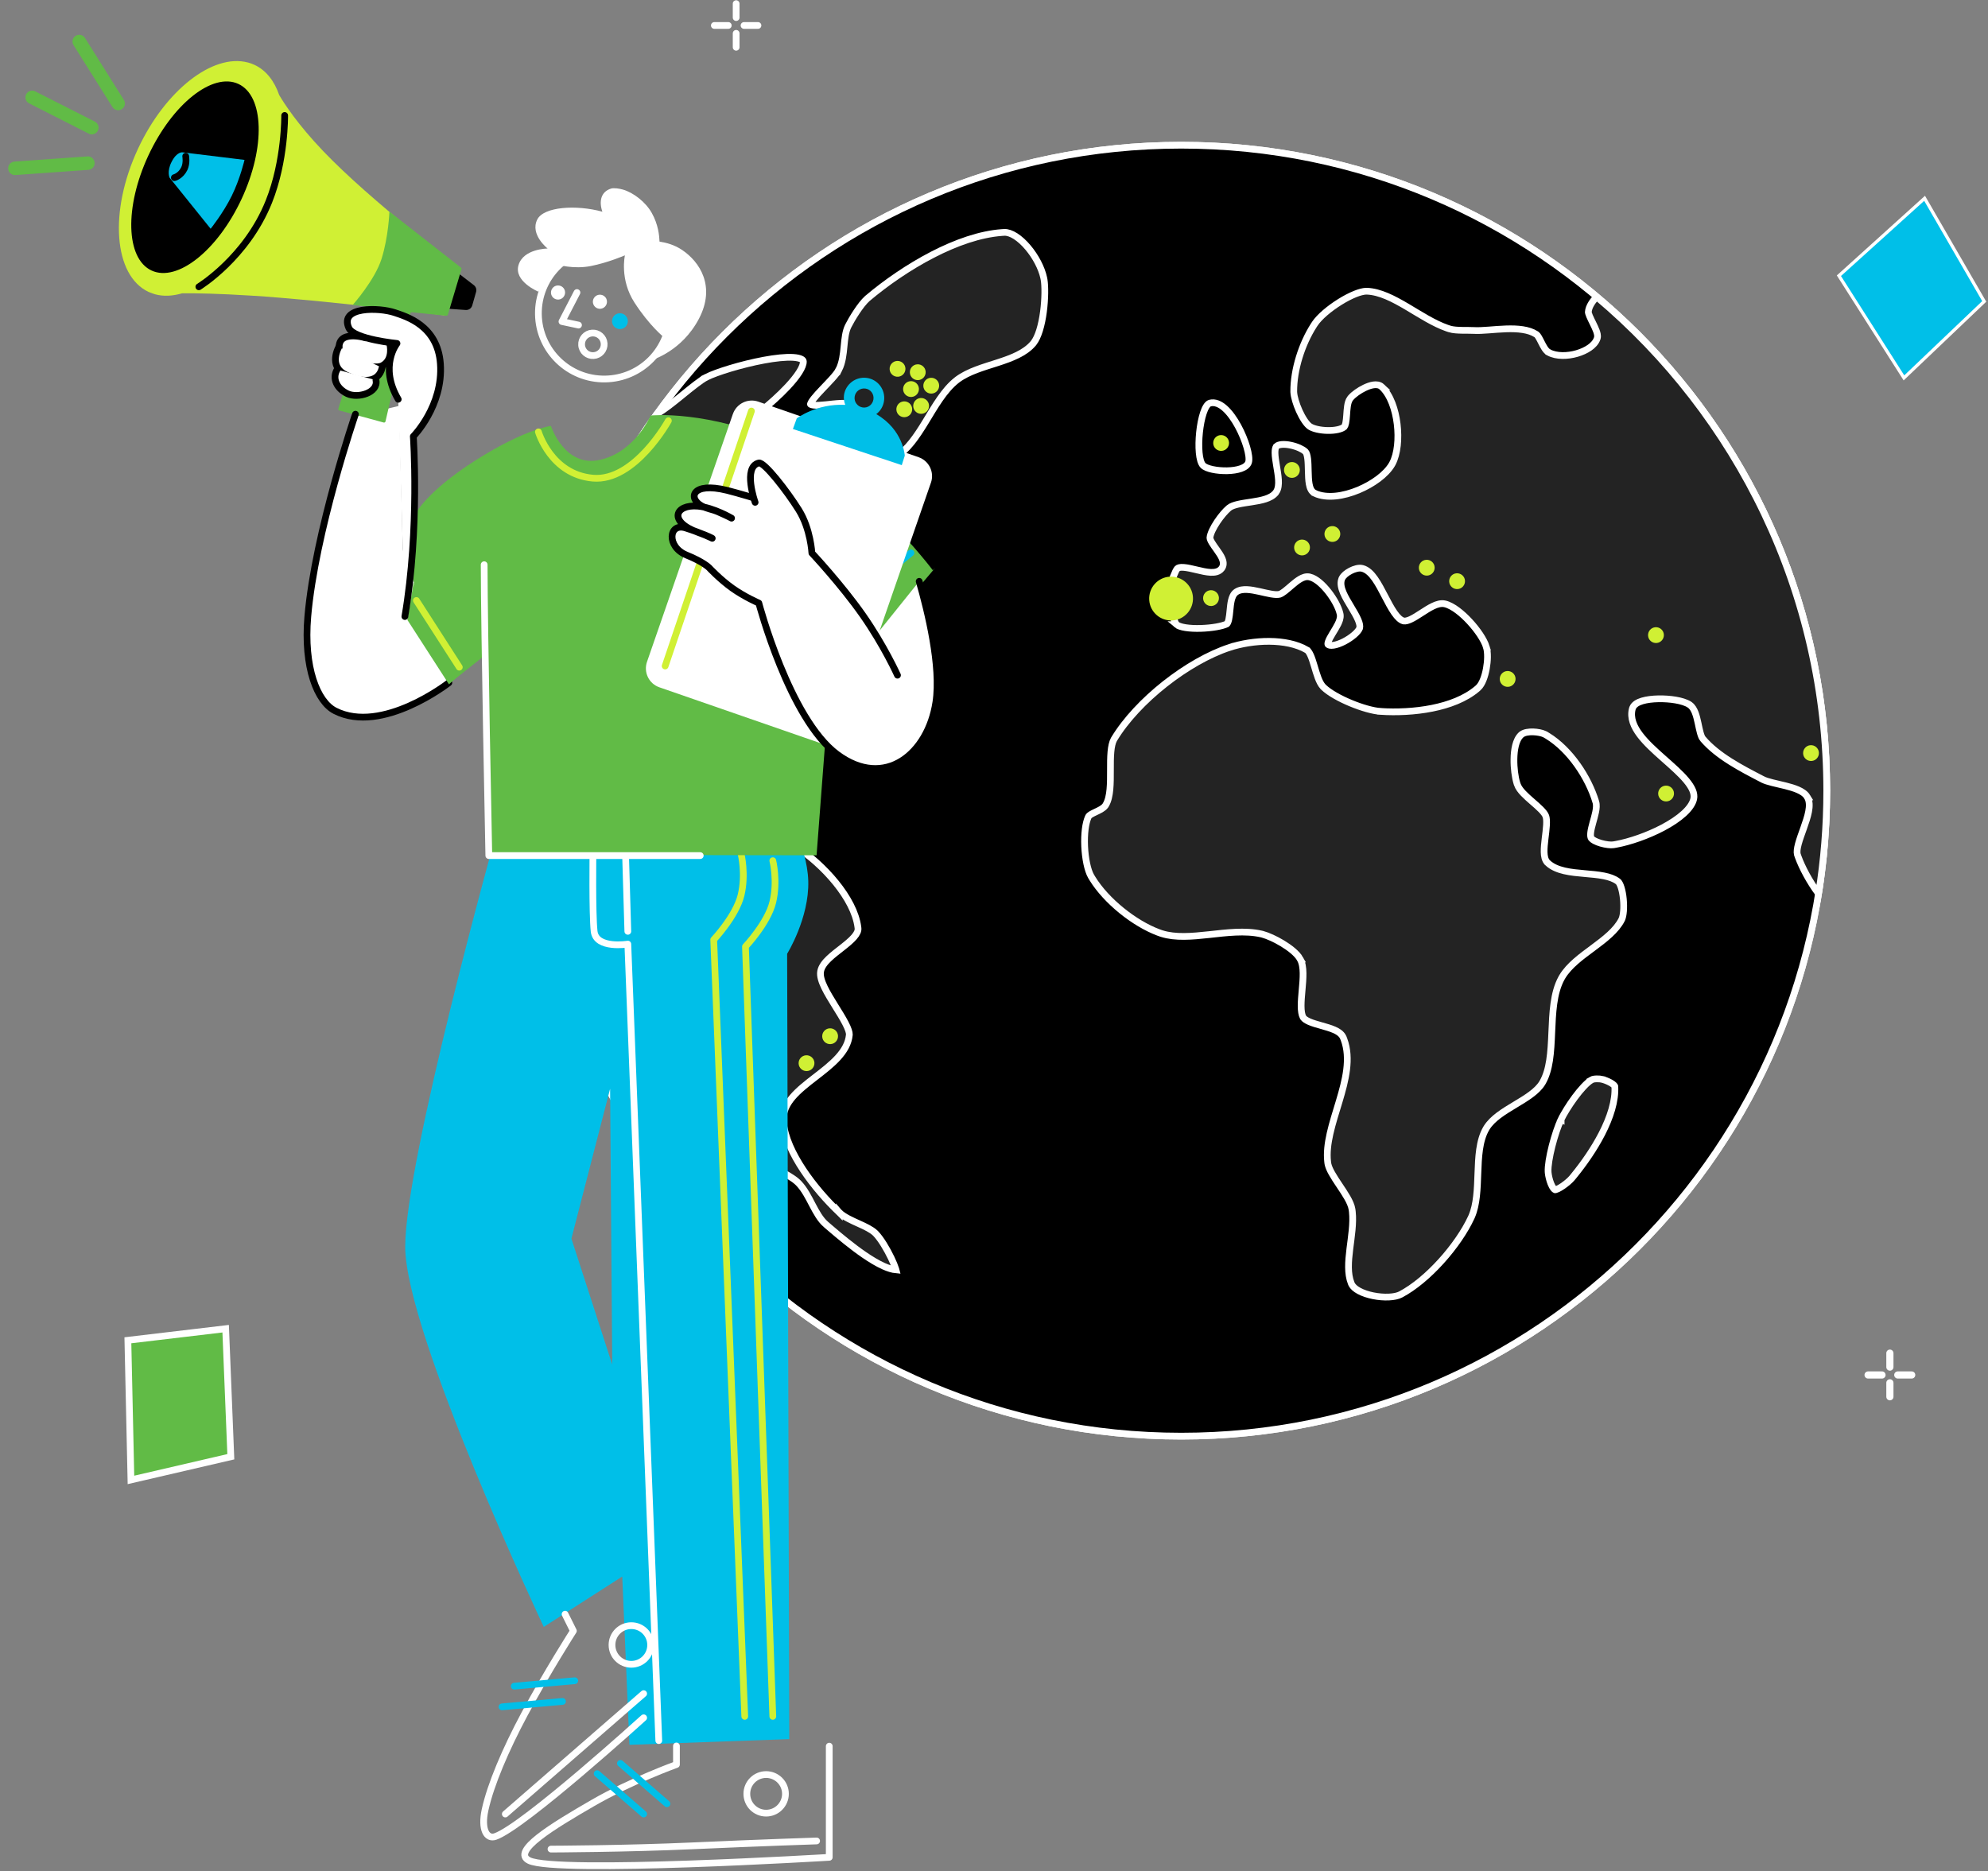 <svg width="546" height="514" viewBox="0 0 546 514" fill="none" xmlns="http://www.w3.org/2000/svg">
<rect x="0" y="0" width="546" height="514" fill="#808080" stroke="none"/>
<path d="M324.412 39.883C422.325 39.883 501.699 119.258 501.699 217.171C501.699 315.084 422.325 394.458 324.412 394.458C226.499 394.458 147.124 315.084 147.124 217.171C147.124 119.258 226.499 39.883 324.412 39.883Z" fill="black" stroke="white" stroke-width="1.852"/>
<mask id="mask0_57995_2040" style="mask-type:luminance" maskUnits="userSpaceOnUse" x="146" y="38" width="357" height="358">
<path d="M324.412 395.384C422.837 395.384 502.626 315.595 502.626 217.171C502.626 118.746 422.837 38.957 324.412 38.957C225.988 38.957 146.199 118.746 146.199 217.171C146.199 315.595 225.988 395.384 324.412 395.384Z" fill="white"/>
</mask>
<g mask="url(#mask0_57995_2040)">
<path d="M275.819 63.828C276.699 63.783 277.758 64.129 278.921 64.875C280.073 65.614 281.253 66.698 282.346 68C284.406 70.453 286.06 73.556 286.654 76.294L286.759 76.836V76.838C287.046 78.53 287.056 82.041 286.584 85.627C286.349 87.409 285.999 89.176 285.52 90.717C285.066 92.175 284.514 93.368 283.881 94.182L283.753 94.339C281.525 96.971 277.907 98.352 273.904 99.647C270.141 100.863 265.998 102.007 263.022 104.217L262.738 104.434H262.737C259.285 107.15 256.743 111.686 254.222 115.814C251.715 119.919 249.219 123.649 245.854 125.601L245.525 125.783C245.219 125.948 244.776 126.022 244.188 125.965C243.605 125.909 242.948 125.731 242.278 125.472C241.098 125.015 239.99 124.353 239.334 123.857L239.082 123.656H239.081C238.648 123.289 238.243 122.57 237.865 121.491C237.496 120.438 237.202 119.191 236.898 117.896C236.601 116.625 236.293 115.3 235.904 114.181C235.529 113.099 235.013 112.006 234.181 111.38H234.18C233.734 111.044 233.167 110.899 232.643 110.829C232.099 110.757 231.484 110.751 230.853 110.777C229.601 110.83 228.118 111.02 226.791 111.156C225.414 111.297 224.217 111.379 223.377 111.272C222.954 111.219 222.732 111.129 222.636 111.062C222.615 111.048 222.605 111.042 222.601 111.033L222.596 110.985V110.981L222.621 110.874C222.647 110.793 222.694 110.684 222.767 110.548C222.914 110.273 223.142 109.937 223.446 109.545C224.056 108.761 224.897 107.85 225.807 106.893C226.703 105.95 227.67 104.958 228.479 104.062C229.272 103.185 230 102.304 230.372 101.573L230.373 101.574C231.386 99.586 231.615 97.242 231.817 95.143C232.028 92.956 232.212 91.043 232.969 89.534C233.418 88.642 234.271 87.133 235.269 85.633C236.215 84.209 237.243 82.866 238.146 82.049L238.324 81.893C243.295 77.704 249.565 73.332 256.16 69.934C262.56 66.635 269.206 64.286 275.236 63.863L275.818 63.828H275.819Z" fill="#232323" stroke="white" stroke-width="1.852"/>
<path d="M438.521 296.322C439.128 296.308 439.706 296.374 440.014 296.445V296.448C440.581 296.587 441.532 296.931 442.334 297.381C442.735 297.606 443.058 297.834 443.273 298.047C443.468 298.239 443.503 298.347 443.509 298.366C443.747 302.347 442.257 306.934 439.933 311.438C437.763 315.643 434.915 319.687 432.245 322.956L431.714 323.599C431.231 324.176 430.245 325.038 429.217 325.741C428.708 326.089 428.219 326.377 427.807 326.566C427.6 326.661 427.429 326.723 427.297 326.757C427.226 326.775 427.179 326.782 427.15 326.785L427.12 326.788L427.116 326.787L427.064 326.771C426.99 326.74 426.849 326.651 426.654 326.404C426.407 326.092 426.162 325.634 425.94 325.078C425.552 324.104 425.295 322.976 425.209 322.147L425.183 321.812C425.108 320.273 425.556 317.591 426.272 314.771C426.984 311.971 427.922 309.179 428.756 307.453L427.923 307.051L428.757 307.453V307.451C429.487 305.931 430.913 303.586 432.522 301.409C434.158 299.198 435.871 297.315 437.157 296.57L437.156 296.569C437.383 296.439 437.872 296.337 438.521 296.322Z" fill="#232323" stroke="white" stroke-width="1.852"/>
<path d="M375.417 79.982H375.418C378.976 80.123 382.655 82.023 386.523 84.311C390.067 86.407 393.778 88.839 397.439 90.119L398.171 90.359L398.172 90.36C399.077 90.638 400.397 90.703 401.577 90.725C402.84 90.748 403.965 90.722 404.74 90.769V90.769C405.925 90.843 407.366 90.754 408.875 90.641C410.407 90.526 412.031 90.383 413.662 90.331C416.868 90.228 419.831 90.489 421.85 91.781L422.042 91.909L422.046 91.912C422.143 91.978 422.325 92.183 422.584 92.614C422.828 93.02 423.072 93.509 423.342 94.04C423.602 94.553 423.887 95.108 424.186 95.575C424.464 96.01 424.848 96.523 425.36 96.796V96.797C427.518 97.947 430.571 97.827 433.103 97.094C434.391 96.721 435.614 96.171 436.595 95.481C437.5 94.843 438.278 94.028 438.629 93.048L438.693 92.851L438.694 92.846C438.799 92.483 438.766 92.11 438.71 91.811C438.651 91.498 438.548 91.166 438.427 90.843C438.185 90.197 437.833 89.468 437.495 88.779C437.148 88.071 436.814 87.402 436.568 86.816C436.446 86.526 436.355 86.276 436.297 86.071C436.266 85.963 436.249 85.881 436.24 85.822L436.231 85.712V85.705C436.269 84.957 436.583 84.124 437.118 83.279C437.507 82.665 437.996 82.073 438.528 81.538C477.162 114.062 501.714 162.77 501.714 217.223C501.714 226.837 500.944 236.285 499.464 245.49C496.937 242.076 494.929 238.238 493.889 235.401L493.664 234.76L493.663 234.758L493.63 234.643C493.478 234.047 493.569 233.117 493.909 231.834C494.262 230.507 494.817 229.016 495.373 227.455C495.918 225.925 496.463 224.329 496.733 222.892C496.997 221.493 497.049 220.013 496.348 218.868H496.349C495.806 217.978 494.828 217.375 493.816 216.932C492.78 216.477 491.553 216.125 490.338 215.82C489.727 215.667 489.106 215.523 488.507 215.384C487.904 215.244 487.323 215.109 486.774 214.971C485.658 214.689 484.761 214.414 484.165 214.107H484.164C478.178 211.01 471.759 207.7 467.688 202.925H467.687C467.44 202.634 467.205 202.089 466.976 201.263C466.751 200.455 466.572 199.535 466.359 198.554C466.153 197.601 465.915 196.598 465.578 195.735C465.27 194.945 464.829 194.14 464.13 193.625L463.986 193.525H463.985C463.06 192.928 461.679 192.526 460.217 192.275C458.727 192.02 457.045 191.903 455.442 191.937C453.847 191.97 452.281 192.153 451.04 192.524C450.421 192.71 449.839 192.954 449.369 193.281C448.959 193.567 448.583 193.953 448.387 194.462L448.313 194.688V194.688C447.657 197.221 448.746 199.647 450.405 201.838C452.073 204.039 454.471 206.206 456.805 208.274C459.174 210.375 461.476 212.373 463.101 214.313C464.751 216.284 465.486 217.944 465.185 219.395C464.919 220.667 463.989 222.037 462.469 223.427C460.963 224.804 458.965 226.123 456.729 227.308C452.53 229.531 447.616 231.215 443.838 231.911L443.098 232.036C442.381 232.144 441.022 232.001 439.679 231.611C439.021 231.421 438.411 231.184 437.926 230.92C437.484 230.68 437.213 230.455 437.074 230.279L437.023 230.207C436.868 229.96 436.784 229.483 436.881 228.661C436.974 227.872 437.21 226.951 437.484 225.956C437.751 224.99 438.058 223.945 438.246 223.006C438.429 222.096 438.544 221.1 438.293 220.275H438.292C436.235 213.453 431.174 205.866 424.998 202.098L424.397 201.745L424.396 201.743L424.245 201.665C423.465 201.284 422.238 201.063 421.134 201.022C420.524 201 419.893 201.03 419.325 201.141C418.85 201.233 418.325 201.4 417.907 201.719L417.738 201.861C416.971 202.579 416.512 203.654 416.232 204.772C415.948 205.913 415.822 207.217 415.804 208.516C415.769 210.935 416.107 213.481 416.61 215.123L416.714 215.439V215.441C417.021 216.323 417.675 217.157 418.391 217.909C419.118 218.674 419.996 219.443 420.839 220.176C421.697 220.922 422.519 221.631 423.196 222.318C423.883 223.015 424.338 223.607 424.538 224.099V224.1C424.744 224.615 424.806 225.469 424.742 226.634C424.68 227.769 424.511 229.04 424.355 230.34C424.204 231.611 424.064 232.918 424.09 234.026C424.103 234.583 424.159 235.129 424.292 235.618C424.424 236.104 424.651 236.596 425.051 236.973V236.974C426.292 238.143 427.937 238.792 429.671 239.195C431.407 239.599 433.332 239.777 435.19 239.939C437.076 240.104 438.892 240.252 440.518 240.578C442.044 240.884 443.308 241.331 444.243 242.023L444.426 242.165L444.427 242.166C444.656 242.353 444.973 242.871 445.262 243.801C445.535 244.683 445.738 245.783 445.849 246.935C445.959 248.084 445.976 249.257 445.891 250.281C445.814 251.198 445.662 251.926 445.466 252.406L445.379 252.598C443.877 255.558 440.8 257.916 437.461 260.395C434.324 262.723 430.931 265.172 429.073 268.279L428.898 268.582C427.735 270.666 427.123 273.108 426.767 275.657C426.411 278.206 426.304 280.931 426.19 283.586C426.076 286.262 425.955 288.87 425.583 291.269C425.234 293.517 424.673 295.522 423.732 297.18L423.539 297.507C422.851 298.624 421.789 299.636 420.475 300.615C419.161 301.594 417.653 302.499 416.1 303.433C414.564 304.356 412.982 305.308 411.603 306.352C410.31 307.329 409.14 308.425 408.327 309.715L408.169 309.976C407.186 311.667 406.665 313.651 406.364 315.729C406.064 317.808 405.976 320.046 405.898 322.256C405.745 326.612 405.62 330.813 404.196 334.108L404.054 334.424V334.425C402.297 338.206 399.332 342.508 395.843 346.37C392.351 350.234 388.387 353.599 384.66 355.556C383.931 355.937 382.813 356.183 381.451 356.246C380.107 356.308 378.603 356.188 377.152 355.897C375.699 355.607 374.335 355.153 373.259 354.57C372.233 354.015 371.56 353.394 371.243 352.771L371.185 352.646L371.083 352.401C370.077 349.846 370.293 346.601 370.733 343.021C371.146 339.664 371.762 336.006 371.415 332.81L371.332 332.177C371.175 331.147 370.655 330.032 370.037 328.947C369.411 327.847 368.624 326.68 367.865 325.546C367.096 324.397 366.353 323.278 365.769 322.227C365.251 321.295 364.895 320.482 364.743 319.801L364.69 319.518L364.63 319.042C364.366 316.652 364.679 314.082 365.287 311.376C365.937 308.483 366.901 305.523 367.808 302.503C369.531 296.759 371.079 290.744 369.124 285.486L368.924 284.98V284.979L368.834 284.788C368.355 283.857 367.384 283.272 366.442 282.858C365.402 282.401 364.136 282.046 362.944 281.711C361.719 281.366 360.563 281.038 359.617 280.63C358.766 280.262 358.237 279.891 357.967 279.519L357.867 279.359C357.518 278.7 357.36 277.675 357.354 276.315C357.348 274.978 357.486 273.462 357.627 271.887C357.766 270.335 357.907 268.724 357.885 267.282C357.863 265.865 357.683 264.46 357.072 263.39H357.073C356.625 262.596 355.887 261.824 355.052 261.118C354.206 260.403 353.208 259.714 352.185 259.097C350.284 257.951 348.199 256.999 346.715 256.604L346.426 256.533C341.958 255.517 336.854 256.183 332.05 256.706C327.3 257.224 322.837 257.604 319.09 256.432L318.729 256.313L318.086 256.081C314.846 254.86 311.291 252.734 308.051 250.106C304.81 247.479 301.933 244.391 300.017 241.279L299.646 240.657C298.703 239.008 298.048 235.808 297.898 232.45C297.825 230.795 297.877 229.147 298.063 227.694C298.229 226.41 298.493 225.327 298.839 224.533L298.992 224.21L298.993 224.208C299.035 224.127 299.183 223.961 299.563 223.724C299.924 223.499 300.374 223.282 300.885 223.04C301.373 222.809 301.923 222.553 302.394 222.273C302.789 222.039 303.232 221.731 303.543 221.32L303.668 221.139C304.377 219.982 304.687 218.427 304.837 216.814C304.988 215.181 304.985 213.349 304.981 211.573C304.978 209.776 304.975 208.036 305.113 206.506C305.245 205.052 305.497 203.907 305.917 203.128L306.003 202.977L306.004 202.976C309.177 197.723 314.232 192.374 319.951 187.858C325.67 183.343 331.995 179.706 337.672 177.834V177.835C340.851 176.789 344.762 176.128 348.598 176.153C352.443 176.178 356.127 176.891 358.915 178.509V178.51C359.219 178.687 359.575 179.142 359.955 179.991C360.32 180.808 360.637 181.821 360.964 182.916C361.283 183.986 361.614 185.138 361.993 186.14C362.341 187.059 362.775 187.978 363.377 188.624L363.499 188.749L363.501 188.751C365.105 190.303 368.018 191.894 370.955 193.116C373.899 194.341 377.054 195.271 379.211 195.404V195.405C383.497 195.677 388.557 195.487 393.344 194.528C397.966 193.602 402.42 191.942 405.652 189.21L405.961 188.942L405.963 188.941C406.572 188.397 407.036 187.555 407.388 186.67C407.748 185.762 408.03 184.707 408.225 183.639C408.605 181.547 408.685 179.205 408.221 177.713H408.222C407.598 175.681 405.731 172.974 403.629 170.704C402.564 169.555 401.407 168.483 400.267 167.636C399.141 166.799 397.967 166.133 396.874 165.871H396.875C395.777 165.608 394.614 165.984 393.593 166.472C392.544 166.972 391.436 167.695 390.399 168.367C389.334 169.058 388.339 169.696 387.429 170.117C386.609 170.496 386.01 170.624 385.581 170.568L385.408 170.533C384.657 170.322 383.838 169.576 382.934 168.273C382.051 167.004 381.211 165.394 380.337 163.719C379.478 162.073 378.585 160.359 377.627 158.995C376.696 157.669 375.562 156.46 374.141 156.115H374.142C373.614 155.983 373.029 156.051 372.518 156.176C371.985 156.306 371.43 156.524 370.916 156.789C370.402 157.054 369.901 157.38 369.485 157.74C369.135 158.044 368.788 158.421 368.576 158.856L368.494 159.047L368.493 159.049C368.045 160.244 368.417 161.602 368.932 162.802C369.464 164.042 370.275 165.383 371.036 166.648C371.817 167.945 372.548 169.166 373.011 170.261C373.461 171.325 373.559 172.048 373.418 172.515L373.386 172.604V172.605C373.208 173.051 372.712 173.677 371.911 174.365C371.134 175.033 370.156 175.687 369.144 176.207C368.125 176.73 367.117 177.095 366.28 177.225C365.406 177.36 364.941 177.209 364.734 177.019C364.717 177.003 364.598 176.876 364.8 176.271C365.002 175.667 365.422 174.921 365.943 174.058C366.44 173.234 367.026 172.307 367.449 171.457C367.825 170.7 368.189 169.789 368.1 168.934L368.076 168.764L368.075 168.763L368.005 168.428C367.596 166.715 366.347 164.483 364.896 162.616C364.11 161.604 363.232 160.657 362.338 159.919C361.517 159.241 360.61 158.68 359.698 158.472L359.516 158.435H359.513C358.623 158.281 357.756 158.639 357.046 159.058C356.312 159.49 355.566 160.097 354.874 160.687C354.157 161.297 353.503 161.883 352.872 162.369C352.307 162.804 351.863 163.077 351.527 163.196L351.392 163.237C350.884 163.363 350.121 163.327 349.104 163.154C348.103 162.984 347.017 162.714 345.861 162.459C344.737 162.211 343.559 161.979 342.491 161.932C341.51 161.888 340.472 161.992 339.637 162.521L339.478 162.629C338.728 163.166 338.389 164.087 338.196 164.899C337.995 165.748 337.899 166.74 337.811 167.651C337.719 168.596 337.634 169.461 337.472 170.176C337.317 170.855 337.128 171.21 336.963 171.372C336.36 171.666 335.363 171.952 334.1 172.175C332.796 172.404 331.284 172.556 329.786 172.601C328.285 172.645 326.824 172.582 325.614 172.393C324.357 172.196 323.538 171.888 323.164 171.566H323.165C322.992 171.418 322.789 171.083 322.56 170.474C322.328 169.86 322.16 169.243 321.908 168.494C321.679 167.813 321.388 167.058 320.955 166.468C320.704 166.125 320.384 165.813 319.987 165.603C320.03 165.445 320.077 165.27 320.129 165.08C320.363 164.226 320.691 163.069 321.063 161.86C321.437 160.649 321.853 159.397 322.263 158.346C322.689 157.253 323.062 156.506 323.321 156.197C323.529 155.951 324.022 155.761 325.099 155.842C326.122 155.919 327.347 156.211 328.666 156.524C329.936 156.826 331.307 157.15 332.474 157.208C333.521 157.26 334.76 157.115 335.5 156.156L335.642 155.954C336.191 155.077 335.959 154.102 335.639 153.364C335.309 152.604 334.762 151.809 334.247 151.085C333.707 150.326 333.193 149.634 332.813 148.983C332.466 148.387 332.33 147.985 332.317 147.733L332.319 147.635V147.632C332.367 147.138 332.577 146.474 332.941 145.691C333.3 144.921 333.784 144.09 334.329 143.277C335.362 141.738 336.556 140.349 337.439 139.601L337.612 139.46L337.614 139.458C338.122 139.055 338.956 138.743 340.09 138.486C341.208 138.233 342.471 138.063 343.788 137.859C345.076 137.661 346.413 137.432 347.562 137.058C348.625 136.712 349.664 136.201 350.346 135.351L350.477 135.176H350.478C351.123 134.259 351.197 132.986 351.131 131.814C351.062 130.599 350.819 129.221 350.603 127.938C350.381 126.621 350.187 125.403 350.175 124.394C350.163 123.466 350.311 122.94 350.514 122.667L350.604 122.565L350.604 122.564C350.84 122.342 351.295 122.149 352.021 122.084C352.726 122.021 353.572 122.091 354.449 122.271C355.323 122.449 356.191 122.731 356.933 123.067C357.593 123.367 358.105 123.689 358.433 123.984L358.562 124.109L358.563 124.111C358.802 124.361 359.022 124.956 359.15 126.013C359.272 127.016 359.29 128.202 359.318 129.433C359.345 130.628 359.382 131.882 359.562 132.905C359.653 133.419 359.789 133.928 360.009 134.366C360.23 134.807 360.568 135.236 361.09 135.479V135.48C362.773 136.268 364.783 136.451 366.834 136.247C368.892 136.042 371.054 135.44 373.094 134.591C376.998 132.965 380.671 130.335 382.284 127.563L382.434 127.295L382.435 127.293C383.838 124.637 384.206 120.437 383.729 116.479C383.254 112.53 381.898 108.492 379.532 106.271H379.533C378.872 105.649 377.957 105.609 377.212 105.717C376.431 105.83 375.584 106.138 374.79 106.521C373.321 107.227 371.801 108.301 370.98 109.25L370.826 109.438L370.823 109.441C370.377 110.02 370.188 110.84 370.078 111.569C369.963 112.334 369.909 113.213 369.851 114.016C369.79 114.846 369.724 115.601 369.596 116.218C369.476 116.793 369.332 117.082 369.227 117.206L369.184 117.25L369.183 117.251C368.835 117.55 368.231 117.82 367.39 118.003C366.566 118.182 365.598 118.261 364.604 118.24C363.611 118.22 362.617 118.102 361.748 117.902C360.976 117.725 360.349 117.493 359.911 117.24L359.735 117.131C359.321 116.851 358.822 116.306 358.293 115.522C357.775 114.754 357.269 113.82 356.825 112.832C355.978 110.949 355.412 109.009 355.335 107.767L355.326 107.527C355.288 101.556 357.531 94.519 360.807 89.394L361.127 88.905C362.365 87.055 365.055 84.767 367.974 82.944C369.419 82.042 370.886 81.275 372.208 80.746C373.385 80.275 374.379 80.022 375.117 79.985L375.417 79.982Z" fill="#232323" stroke="white" stroke-width="1.852"/>
<path d="M172.012 212.675C174.646 212.458 177.088 212.546 179.263 213.188L179.695 213.323L179.696 213.324C180.2 213.492 180.813 213.944 181.543 214.683C182.259 215.406 182.995 216.308 183.772 217.263C184.535 218.2 185.338 219.189 186.146 220.019C186.943 220.837 187.824 221.585 188.771 221.965V221.964C189.638 222.313 190.717 222.322 191.741 222.243C192.786 222.162 193.95 221.972 195.021 221.816C196.123 221.656 197.136 221.532 197.989 221.549C198.865 221.566 199.378 221.731 199.647 221.964V221.965C199.753 222.059 199.889 222.304 199.902 222.936C199.914 223.544 199.811 224.277 199.689 225.115C199.573 225.911 199.438 226.81 199.448 227.61C199.457 228.387 199.602 229.313 200.275 229.964V229.965C201.338 230.993 202.922 231.44 204.554 231.65C206.213 231.865 208.114 231.855 209.959 231.825C211.834 231.795 213.651 231.743 215.249 231.85C216.871 231.958 218.092 232.223 218.848 232.711V232.712C222.353 234.977 226.364 238.497 229.6 242.503C232.749 246.4 235.085 250.659 235.609 254.598L235.654 254.978C235.723 255.645 235.392 256.424 234.558 257.381C233.737 258.323 232.575 259.275 231.301 260.275C230.058 261.252 228.704 262.277 227.629 263.308C226.577 264.317 225.622 265.483 225.384 266.793C225.26 267.471 225.357 268.202 225.551 268.916C225.748 269.638 226.063 270.41 226.444 271.198C227.203 272.771 228.272 274.513 229.321 276.202C230.383 277.912 231.424 279.566 232.182 281.025C232.56 281.753 232.855 282.407 233.042 282.973C233.21 283.477 233.275 283.86 233.271 284.135L233.265 284.246V284.248C233.047 286.554 231.878 288.57 230.141 290.477C228.395 292.393 226.151 294.122 223.876 295.879C221.638 297.609 219.354 299.379 217.696 301.315C216.075 303.209 214.965 305.361 215.116 307.901L215.134 308.148C215.512 312.363 217.719 317.012 220.601 321.348C223.488 325.69 227.118 329.813 230.486 333.012V333.013L230.5 333.026V333.025C230.505 333.031 230.511 333.036 230.517 333.042V333.041C231.865 334.313 233.978 335.234 235.841 336.077C237.697 336.917 239.33 337.689 240.347 338.646L240.542 338.841C241.979 340.354 243.613 343.108 244.779 345.545C245.358 346.755 245.8 347.842 246.036 348.611C246.055 348.674 246.071 348.733 246.086 348.788C245.132 348.702 243.989 348.36 242.689 347.776C241.015 347.025 239.177 345.92 237.298 344.629C234.01 342.37 230.671 339.592 227.964 337.272L226.845 336.309H226.844C225.318 334.995 224.233 333.024 223.09 330.846C222.055 328.873 220.964 326.708 219.442 325.092L219.131 324.776L219.13 324.775L218.892 324.555C217.658 323.458 215.76 322.432 214.011 321.49C212.057 320.438 210.27 319.48 209.244 318.541H209.245C202.96 312.757 199.325 304.72 195.792 296.656C192.404 288.926 189.092 281.116 183.518 275.761L182.971 275.25C180.349 272.864 176.403 271.587 172.814 270.325C169.216 269.061 165.952 267.807 163.914 265.641L163.72 265.429L163.719 265.428L163.603 265.277C163.351 264.904 163.237 264.376 163.272 263.625C163.312 262.764 163.539 261.776 163.803 260.684C164.057 259.633 164.347 258.474 164.436 257.414C164.519 256.425 164.443 255.355 163.862 254.462L163.739 254.286C162.014 251.977 159.448 250.31 156.799 248.855C154.209 247.433 151.613 246.243 149.272 244.797C148.568 240.275 148.027 235.696 147.667 231.061C147.704 231.052 147.74 231.045 147.776 231.035C148.043 230.963 148.351 230.851 148.623 230.654L148.737 230.564L148.739 230.562C149.267 230.106 149.714 229.445 150.076 228.737C150.443 228.017 150.753 227.19 150.98 226.35C151.207 225.509 151.358 224.633 151.398 223.812C151.432 223.104 151.386 222.389 151.203 221.76L151.115 221.496V221.495L151.055 221.349C150.733 220.61 150.043 219.8 149.317 219.117C148.668 218.507 147.899 217.915 147.138 217.477V217.153C147.138 216.334 147.146 215.514 147.158 214.694C149.396 215.353 151.803 215.483 154.259 215.34C157.175 215.17 160.23 214.611 163.225 214.047C166.243 213.479 169.2 212.907 172.012 212.675Z" fill="#232323" stroke="white" stroke-width="1.852"/>
<path d="M209.787 98.929C212.902 98.349 215.78 98.033 217.857 98.165C218.905 98.232 219.654 98.408 220.116 98.651C220.479 98.843 220.6 99.031 220.628 99.235L220.635 99.324V99.326C220.654 99.999 220.293 100.991 219.486 102.26C218.7 103.494 217.579 104.857 216.287 106.238C214.027 108.653 211.309 111.052 209.121 112.804L208.218 113.513L208.217 113.514C205.693 115.463 202.124 116.762 198.507 118.278C195.112 119.702 191.642 121.331 189.58 123.955L189.384 124.212L189.383 124.213C189.067 124.645 188.898 125.139 188.929 125.663C188.96 126.175 189.177 126.618 189.459 126.979C190.005 127.675 190.904 128.206 191.839 128.582C193.592 129.287 195.973 129.641 197.794 129.199L198.151 129.101L198.155 129.099C198.708 128.921 199.273 128.519 199.77 128.111C200.29 127.686 200.84 127.165 201.367 126.658C201.904 126.141 202.416 125.638 202.894 125.207C203.26 124.877 203.57 124.623 203.821 124.452L204.051 124.31L204.054 124.308C206.842 122.776 210.398 120.869 213.906 119.565C217.4 118.267 220.621 117.659 222.945 118.389C222.947 118.394 222.95 118.401 222.952 118.407C223.001 118.58 223.032 118.878 223.02 119.325C222.996 120.214 222.821 121.38 222.636 122.665C222.457 123.91 222.271 125.258 222.267 126.395C222.265 126.963 222.309 127.531 222.445 128.031C222.563 128.466 222.772 128.925 223.153 129.27L223.328 129.409C223.677 129.659 224.088 129.714 224.385 129.725C224.706 129.736 225.053 129.698 225.388 129.644C226.057 129.535 226.837 129.331 227.535 129.15C228.265 128.962 228.898 128.801 229.37 128.739C229.438 128.73 229.496 128.726 229.546 128.723C229.906 129.796 230.017 131.195 229.883 132.805C229.736 134.577 229.299 136.532 228.651 138.445C227.379 142.201 225.369 145.589 223.367 147.153L223.173 147.299L223.172 147.3C221.49 148.517 219.415 148.78 216.969 148.479C214.506 148.175 211.815 147.319 208.972 146.439C206.172 145.573 203.232 144.687 200.419 144.424C197.675 144.167 194.964 144.494 192.555 146.062L192.323 146.217L192.322 146.218C191.316 146.914 190.917 147.999 190.77 149.066C190.624 150.124 190.704 151.322 190.795 152.432C190.89 153.584 190.997 154.652 190.96 155.603C190.928 156.442 190.786 157.047 190.53 157.459L190.414 157.623C186.88 161.989 181.277 164.075 175.298 166.162C169.619 168.144 163.578 170.132 159.422 174.318L159.026 174.73C158.357 175.449 158.096 176.427 157.975 177.341C157.853 178.266 157.855 179.306 157.845 180.241C157.835 181.214 157.811 182.086 157.668 182.815C157.526 183.546 157.29 183.981 156.979 184.225C156.896 184.288 156.698 184.382 156.347 184.455C156.01 184.525 155.603 184.56 155.176 184.562C154.399 184.567 153.694 184.461 153.316 184.345L153.174 184.294L153.037 184.236C152.706 184.042 152.36 183.617 151.986 182.871C151.609 182.119 151.303 181.269 150.936 180.347C156.113 155.84 166.352 133.21 180.502 113.593C181.387 113.131 182.439 112.406 183.54 111.577C184.745 110.67 186.063 109.601 187.363 108.545C188.669 107.483 189.956 106.434 191.121 105.546C192.297 104.65 193.298 103.959 194.036 103.585L194.035 103.584C196.696 102.24 203.552 100.089 209.787 98.929Z" fill="#232323" stroke="white" stroke-width="1.852"/>
</g>
<path d="M324.412 39.883C422.325 39.883 501.699 119.258 501.699 217.171C501.699 315.084 422.325 394.458 324.412 394.458C226.499 394.458 147.124 315.084 147.124 217.171C147.124 119.258 226.499 39.883 324.412 39.883Z" fill="black" stroke="white" stroke-width="1.852"/>
<mask id="mask1_57995_2040" style="mask-type:luminance" maskUnits="userSpaceOnUse" x="146" y="38" width="357" height="358">
<path d="M324.412 395.384C422.837 395.384 502.626 315.595 502.626 217.171C502.626 118.746 422.837 38.957 324.412 38.957C225.988 38.957 146.199 118.746 146.199 217.171C146.199 315.595 225.988 395.384 324.412 395.384Z" fill="white"/>
</mask>
<g mask="url(#mask1_57995_2040)">
<path d="M275.819 63.828C276.699 63.783 277.758 64.129 278.921 64.875C280.073 65.614 281.253 66.698 282.346 68C284.406 70.453 286.06 73.556 286.654 76.294L286.759 76.836V76.838C287.046 78.53 287.056 82.041 286.584 85.627C286.349 87.409 285.999 89.176 285.52 90.717C285.066 92.175 284.514 93.368 283.881 94.182L283.753 94.339C281.525 96.971 277.907 98.352 273.904 99.647C270.141 100.863 265.998 102.007 263.022 104.217L262.738 104.434H262.737C259.285 107.15 256.743 111.686 254.222 115.814C251.715 119.919 249.219 123.649 245.854 125.601L245.525 125.783C245.219 125.948 244.776 126.022 244.188 125.965C243.605 125.909 242.948 125.731 242.278 125.472C241.098 125.015 239.99 124.353 239.334 123.857L239.082 123.656H239.081C238.648 123.289 238.243 122.57 237.865 121.491C237.496 120.438 237.202 119.191 236.898 117.896C236.601 116.625 236.293 115.3 235.904 114.181C235.529 113.099 235.013 112.006 234.181 111.38H234.18C233.734 111.044 233.167 110.899 232.643 110.829C232.099 110.757 231.484 110.751 230.853 110.777C229.601 110.83 228.118 111.02 226.791 111.156C225.414 111.297 224.217 111.379 223.377 111.272C222.954 111.219 222.732 111.129 222.636 111.062C222.615 111.048 222.605 111.042 222.601 111.033L222.596 110.985V110.981L222.621 110.874C222.647 110.793 222.694 110.684 222.767 110.548C222.914 110.273 223.142 109.937 223.446 109.545C224.056 108.761 224.897 107.85 225.807 106.893C226.703 105.95 227.67 104.958 228.479 104.062C229.272 103.185 230 102.304 230.372 101.573L230.373 101.574C231.386 99.586 231.615 97.242 231.817 95.143C232.028 92.956 232.212 91.043 232.969 89.534C233.418 88.642 234.271 87.133 235.269 85.633C236.215 84.209 237.243 82.866 238.146 82.049L238.324 81.893C243.295 77.704 249.565 73.332 256.16 69.934C262.56 66.635 269.206 64.286 275.236 63.863L275.818 63.828H275.819Z" fill="#232323" stroke="white" stroke-width="1.852"/>
<path d="M438.521 296.322C439.128 296.308 439.706 296.374 440.014 296.445V296.448C440.581 296.587 441.532 296.931 442.334 297.381C442.735 297.606 443.058 297.834 443.273 298.047C443.468 298.239 443.503 298.347 443.509 298.366C443.747 302.347 442.257 306.934 439.933 311.438C437.763 315.643 434.915 319.687 432.245 322.956L431.714 323.599C431.231 324.176 430.245 325.038 429.217 325.741C428.708 326.089 428.219 326.377 427.807 326.566C427.6 326.661 427.429 326.723 427.297 326.757C427.226 326.775 427.179 326.782 427.15 326.785L427.12 326.788L427.116 326.787L427.064 326.771C426.99 326.74 426.849 326.651 426.654 326.404C426.407 326.092 426.162 325.634 425.94 325.078C425.552 324.104 425.295 322.976 425.209 322.147L425.183 321.812C425.108 320.273 425.556 317.591 426.272 314.771C426.984 311.971 427.922 309.179 428.756 307.453L427.923 307.051L428.757 307.453V307.451C429.487 305.931 430.913 303.586 432.522 301.409C434.158 299.198 435.871 297.315 437.157 296.57L437.156 296.569C437.383 296.439 437.872 296.337 438.521 296.322Z" fill="#232323" stroke="white" stroke-width="1.852"/>
<path d="M375.417 79.982H375.418C378.976 80.123 382.655 82.023 386.523 84.311C390.067 86.407 393.778 88.839 397.439 90.119L398.171 90.359L398.172 90.36C399.077 90.638 400.397 90.703 401.577 90.725C402.84 90.748 403.965 90.722 404.74 90.769V90.769C405.925 90.843 407.366 90.754 408.875 90.641C410.407 90.526 412.031 90.383 413.662 90.331C416.868 90.228 419.831 90.489 421.85 91.781L422.042 91.909L422.046 91.912C422.143 91.978 422.325 92.183 422.584 92.614C422.828 93.02 423.072 93.509 423.342 94.04C423.602 94.553 423.887 95.108 424.186 95.575C424.464 96.01 424.848 96.523 425.36 96.796V96.797C427.518 97.947 430.571 97.827 433.103 97.094C434.391 96.721 435.614 96.171 436.595 95.481C437.5 94.843 438.278 94.028 438.629 93.048L438.693 92.851L438.694 92.846C438.799 92.483 438.766 92.11 438.71 91.811C438.651 91.498 438.548 91.166 438.427 90.843C438.185 90.197 437.833 89.468 437.495 88.779C437.148 88.071 436.814 87.402 436.568 86.816C436.446 86.526 436.355 86.276 436.297 86.071C436.266 85.963 436.249 85.881 436.24 85.822L436.231 85.712V85.705C436.269 84.957 436.583 84.124 437.118 83.279C437.507 82.665 437.996 82.073 438.528 81.538C477.162 114.062 501.714 162.77 501.714 217.223C501.714 226.837 500.944 236.285 499.464 245.49C496.937 242.076 494.929 238.238 493.889 235.401L493.664 234.76L493.663 234.758L493.63 234.643C493.478 234.047 493.569 233.117 493.909 231.834C494.262 230.507 494.817 229.016 495.373 227.455C495.918 225.925 496.463 224.329 496.733 222.892C496.997 221.493 497.049 220.013 496.348 218.868H496.349C495.806 217.978 494.828 217.375 493.816 216.932C492.78 216.477 491.553 216.125 490.338 215.82C489.727 215.667 489.106 215.523 488.507 215.384C487.904 215.244 487.323 215.109 486.774 214.971C485.658 214.689 484.761 214.414 484.165 214.107H484.164C478.178 211.01 471.759 207.7 467.688 202.925H467.687C467.44 202.634 467.205 202.089 466.976 201.263C466.751 200.455 466.572 199.535 466.359 198.554C466.153 197.601 465.915 196.598 465.578 195.735C465.27 194.945 464.829 194.14 464.13 193.625L463.986 193.525H463.985C463.06 192.928 461.679 192.526 460.217 192.275C458.727 192.02 457.045 191.903 455.442 191.937C453.847 191.97 452.281 192.153 451.04 192.524C450.421 192.71 449.839 192.954 449.369 193.281C448.959 193.567 448.583 193.953 448.387 194.462L448.313 194.688V194.688C447.657 197.221 448.746 199.647 450.405 201.838C452.073 204.039 454.471 206.206 456.805 208.274C459.174 210.375 461.476 212.373 463.101 214.313C464.751 216.284 465.486 217.944 465.185 219.395C464.919 220.667 463.989 222.037 462.469 223.427C460.963 224.804 458.965 226.123 456.729 227.308C452.53 229.531 447.616 231.215 443.838 231.911L443.098 232.036C442.381 232.144 441.022 232.001 439.679 231.611C439.021 231.421 438.411 231.184 437.926 230.92C437.484 230.68 437.213 230.455 437.074 230.279L437.023 230.207C436.868 229.96 436.784 229.483 436.881 228.661C436.974 227.872 437.21 226.951 437.484 225.956C437.751 224.99 438.058 223.945 438.246 223.006C438.429 222.096 438.544 221.1 438.293 220.275H438.292C436.235 213.453 431.174 205.866 424.998 202.098L424.397 201.745L424.396 201.743L424.245 201.665C423.465 201.284 422.238 201.063 421.134 201.022C420.524 201 419.893 201.03 419.325 201.141C418.85 201.233 418.325 201.4 417.907 201.719L417.738 201.861C416.971 202.579 416.512 203.654 416.232 204.772C415.948 205.913 415.822 207.217 415.804 208.516C415.769 210.935 416.107 213.481 416.61 215.123L416.714 215.439V215.441C417.021 216.323 417.675 217.157 418.391 217.909C419.118 218.674 419.996 219.443 420.839 220.176C421.697 220.922 422.519 221.631 423.196 222.318C423.883 223.015 424.338 223.607 424.538 224.099V224.1C424.744 224.615 424.806 225.469 424.742 226.634C424.68 227.769 424.511 229.04 424.355 230.34C424.204 231.611 424.064 232.918 424.09 234.026C424.103 234.583 424.159 235.129 424.292 235.618C424.424 236.104 424.651 236.596 425.051 236.973V236.974C426.292 238.143 427.937 238.792 429.671 239.195C431.407 239.599 433.332 239.777 435.19 239.939C437.076 240.104 438.892 240.252 440.518 240.578C442.044 240.884 443.308 241.331 444.243 242.023L444.426 242.165L444.427 242.166C444.656 242.353 444.973 242.871 445.262 243.801C445.535 244.683 445.738 245.783 445.849 246.935C445.959 248.084 445.976 249.257 445.891 250.281C445.814 251.198 445.662 251.926 445.466 252.406L445.379 252.598C443.877 255.558 440.8 257.916 437.461 260.395C434.324 262.723 430.931 265.172 429.073 268.279L428.898 268.582C427.735 270.666 427.123 273.108 426.767 275.657C426.411 278.206 426.304 280.931 426.19 283.586C426.076 286.262 425.955 288.87 425.583 291.269C425.234 293.517 424.673 295.522 423.732 297.18L423.539 297.507C422.851 298.624 421.789 299.636 420.475 300.615C419.161 301.594 417.653 302.499 416.1 303.433C414.564 304.356 412.982 305.308 411.603 306.352C410.31 307.329 409.14 308.425 408.327 309.715L408.169 309.976C407.186 311.667 406.665 313.651 406.364 315.729C406.064 317.808 405.976 320.046 405.898 322.256C405.745 326.612 405.62 330.813 404.196 334.108L404.054 334.424V334.425C402.297 338.206 399.332 342.508 395.843 346.37C392.351 350.234 388.387 353.599 384.66 355.556C383.931 355.937 382.813 356.183 381.451 356.246C380.107 356.308 378.603 356.188 377.152 355.897C375.699 355.607 374.335 355.153 373.259 354.57C372.233 354.015 371.56 353.394 371.243 352.771L371.185 352.646L371.083 352.401C370.077 349.846 370.293 346.601 370.733 343.021C371.146 339.664 371.762 336.006 371.415 332.81L371.332 332.177C371.175 331.147 370.655 330.032 370.037 328.947C369.411 327.847 368.624 326.68 367.865 325.546C367.096 324.397 366.353 323.278 365.769 322.227C365.251 321.295 364.895 320.482 364.743 319.801L364.69 319.518L364.63 319.042C364.366 316.652 364.679 314.082 365.287 311.376C365.937 308.483 366.901 305.523 367.808 302.503C369.531 296.759 371.079 290.744 369.124 285.486L368.924 284.98V284.979L368.834 284.788C368.355 283.857 367.384 283.272 366.442 282.858C365.402 282.401 364.136 282.046 362.944 281.711C361.719 281.366 360.563 281.038 359.617 280.63C358.766 280.262 358.237 279.891 357.967 279.519L357.867 279.359C357.518 278.7 357.36 277.675 357.354 276.315C357.348 274.978 357.486 273.462 357.627 271.887C357.766 270.335 357.907 268.724 357.885 267.282C357.863 265.865 357.683 264.46 357.072 263.39H357.073C356.625 262.596 355.887 261.824 355.052 261.118C354.206 260.403 353.208 259.714 352.185 259.097C350.284 257.951 348.199 256.999 346.715 256.604L346.426 256.533C341.958 255.517 336.854 256.183 332.05 256.706C327.3 257.224 322.837 257.604 319.09 256.432L318.729 256.313L318.086 256.081C314.846 254.86 311.291 252.734 308.051 250.106C304.81 247.479 301.933 244.391 300.017 241.279L299.646 240.657C298.703 239.008 298.048 235.808 297.898 232.45C297.825 230.795 297.877 229.147 298.063 227.694C298.229 226.41 298.493 225.327 298.839 224.533L298.992 224.21L298.993 224.208C299.035 224.127 299.183 223.961 299.563 223.724C299.924 223.499 300.374 223.282 300.885 223.04C301.373 222.809 301.923 222.553 302.394 222.273C302.789 222.039 303.232 221.731 303.543 221.32L303.668 221.139C304.377 219.982 304.687 218.427 304.837 216.814C304.988 215.181 304.985 213.349 304.981 211.573C304.978 209.776 304.975 208.036 305.113 206.506C305.245 205.052 305.497 203.907 305.917 203.128L306.003 202.977L306.004 202.976C309.177 197.723 314.232 192.374 319.951 187.858C325.67 183.343 331.995 179.706 337.672 177.834V177.835C340.851 176.789 344.762 176.128 348.598 176.153C352.443 176.178 356.127 176.891 358.915 178.509V178.51C359.219 178.687 359.575 179.142 359.955 179.991C360.32 180.808 360.637 181.821 360.964 182.916C361.283 183.986 361.614 185.138 361.993 186.14C362.341 187.059 362.775 187.978 363.377 188.624L363.499 188.749L363.501 188.751C365.105 190.303 368.018 191.894 370.955 193.116C373.899 194.341 377.054 195.271 379.211 195.404V195.405C383.497 195.677 388.557 195.487 393.344 194.528C397.966 193.602 402.42 191.942 405.652 189.21L405.961 188.942L405.963 188.941C406.572 188.397 407.036 187.555 407.388 186.67C407.748 185.762 408.03 184.707 408.225 183.639C408.605 181.547 408.685 179.205 408.221 177.713H408.222C407.598 175.681 405.731 172.974 403.629 170.704C402.564 169.555 401.407 168.483 400.267 167.636C399.141 166.799 397.967 166.133 396.874 165.871H396.875C395.777 165.608 394.614 165.984 393.593 166.472C392.544 166.972 391.436 167.695 390.399 168.367C389.334 169.058 388.339 169.696 387.429 170.117C386.609 170.496 386.01 170.624 385.581 170.568L385.408 170.533C384.657 170.322 383.838 169.576 382.934 168.273C382.051 167.004 381.211 165.394 380.337 163.719C379.478 162.073 378.585 160.359 377.627 158.995C376.696 157.669 375.562 156.46 374.141 156.115H374.142C373.614 155.983 373.029 156.051 372.518 156.176C371.985 156.306 371.43 156.524 370.916 156.789C370.402 157.054 369.901 157.38 369.485 157.74C369.135 158.044 368.788 158.421 368.576 158.856L368.494 159.047L368.493 159.049C368.045 160.244 368.417 161.602 368.932 162.802C369.464 164.042 370.275 165.383 371.036 166.648C371.817 167.945 372.548 169.166 373.011 170.261C373.461 171.325 373.559 172.048 373.418 172.515L373.386 172.604V172.605C373.208 173.051 372.712 173.677 371.911 174.365C371.134 175.033 370.156 175.687 369.144 176.207C368.125 176.73 367.117 177.095 366.28 177.225C365.406 177.36 364.941 177.209 364.734 177.019C364.717 177.003 364.598 176.876 364.8 176.271C365.002 175.667 365.422 174.921 365.943 174.058C366.44 173.234 367.026 172.307 367.449 171.457C367.825 170.7 368.189 169.789 368.1 168.934L368.076 168.764L368.075 168.763L368.005 168.428C367.596 166.715 366.347 164.483 364.896 162.616C364.11 161.604 363.232 160.657 362.338 159.919C361.517 159.241 360.61 158.68 359.698 158.472L359.516 158.435H359.513C358.623 158.281 357.756 158.639 357.046 159.058C356.312 159.49 355.566 160.097 354.874 160.687C354.157 161.297 353.503 161.883 352.872 162.369C352.307 162.804 351.863 163.077 351.527 163.196L351.392 163.237C350.884 163.363 350.121 163.327 349.104 163.154C348.103 162.984 347.017 162.714 345.861 162.459C344.737 162.211 343.559 161.979 342.491 161.932C341.51 161.888 340.472 161.992 339.637 162.521L339.478 162.629C338.728 163.166 338.389 164.087 338.196 164.899C337.995 165.748 337.899 166.74 337.811 167.651C337.719 168.596 337.634 169.461 337.472 170.176C337.317 170.855 337.128 171.21 336.963 171.372C336.36 171.666 335.363 171.952 334.1 172.175C332.796 172.404 331.284 172.556 329.786 172.601C328.285 172.645 326.824 172.582 325.614 172.393C324.357 172.196 323.538 171.888 323.164 171.566H323.165C322.992 171.418 322.789 171.083 322.56 170.474C322.328 169.86 322.16 169.243 321.908 168.494C321.679 167.813 321.388 167.058 320.955 166.468C320.704 166.125 320.384 165.813 319.987 165.603C320.03 165.445 320.077 165.27 320.129 165.08C320.363 164.226 320.691 163.069 321.063 161.86C321.437 160.649 321.853 159.397 322.263 158.346C322.689 157.253 323.062 156.506 323.321 156.197C323.529 155.951 324.022 155.761 325.099 155.842C326.122 155.919 327.347 156.211 328.666 156.524C329.936 156.826 331.307 157.15 332.474 157.208C333.521 157.26 334.76 157.115 335.5 156.156L335.642 155.954C336.191 155.077 335.959 154.102 335.639 153.364C335.309 152.604 334.762 151.809 334.247 151.085C333.707 150.326 333.193 149.634 332.813 148.983C332.466 148.387 332.33 147.985 332.317 147.733L332.319 147.635V147.632C332.367 147.138 332.577 146.474 332.941 145.691C333.3 144.921 333.784 144.09 334.329 143.277C335.362 141.738 336.556 140.349 337.439 139.601L337.612 139.46L337.614 139.458C338.122 139.055 338.956 138.743 340.09 138.486C341.208 138.233 342.471 138.063 343.788 137.859C345.076 137.661 346.413 137.432 347.562 137.058C348.625 136.712 349.664 136.201 350.346 135.351L350.477 135.176H350.478C351.123 134.259 351.197 132.986 351.131 131.814C351.062 130.599 350.819 129.221 350.603 127.938C350.381 126.621 350.187 125.403 350.175 124.394C350.163 123.466 350.311 122.94 350.514 122.667L350.604 122.565L350.604 122.564C350.84 122.342 351.295 122.149 352.021 122.084C352.726 122.021 353.572 122.091 354.449 122.271C355.323 122.449 356.191 122.731 356.933 123.067C357.593 123.367 358.105 123.689 358.433 123.984L358.562 124.109L358.563 124.111C358.802 124.361 359.022 124.956 359.15 126.013C359.272 127.016 359.29 128.202 359.318 129.433C359.345 130.628 359.382 131.882 359.562 132.905C359.653 133.419 359.789 133.928 360.009 134.366C360.23 134.807 360.568 135.236 361.09 135.479V135.48C362.773 136.268 364.783 136.451 366.834 136.247C368.892 136.042 371.054 135.44 373.094 134.591C376.998 132.965 380.671 130.335 382.284 127.563L382.434 127.295L382.435 127.293C383.838 124.637 384.206 120.437 383.729 116.479C383.254 112.53 381.898 108.492 379.532 106.271H379.533C378.872 105.649 377.957 105.609 377.212 105.717C376.431 105.83 375.584 106.138 374.79 106.521C373.321 107.227 371.801 108.301 370.98 109.25L370.826 109.438L370.823 109.441C370.377 110.02 370.188 110.84 370.078 111.569C369.963 112.334 369.909 113.213 369.851 114.016C369.79 114.846 369.724 115.601 369.596 116.218C369.476 116.793 369.332 117.082 369.227 117.206L369.184 117.25L369.183 117.251C368.835 117.55 368.231 117.82 367.39 118.003C366.566 118.182 365.598 118.261 364.604 118.24C363.611 118.22 362.617 118.102 361.748 117.902C360.976 117.725 360.349 117.493 359.911 117.24L359.735 117.131C359.321 116.851 358.822 116.306 358.293 115.522C357.775 114.754 357.269 113.82 356.825 112.832C355.978 110.949 355.412 109.009 355.335 107.767L355.326 107.527C355.288 101.556 357.531 94.519 360.807 89.394L361.127 88.905C362.365 87.055 365.055 84.767 367.974 82.944C369.419 82.042 370.886 81.275 372.208 80.746C373.385 80.275 374.379 80.022 375.117 79.985L375.417 79.982Z" fill="#232323" stroke="white" stroke-width="1.852"/>
<path d="M172.012 212.675C174.646 212.458 177.088 212.546 179.263 213.188L179.695 213.323L179.696 213.324C180.2 213.492 180.813 213.944 181.543 214.683C182.259 215.406 182.995 216.308 183.772 217.263C184.535 218.2 185.338 219.189 186.146 220.019C186.943 220.837 187.824 221.585 188.771 221.965V221.964C189.638 222.313 190.717 222.322 191.741 222.243C192.786 222.162 193.95 221.972 195.021 221.816C196.123 221.656 197.136 221.532 197.989 221.549C198.865 221.566 199.378 221.731 199.647 221.964V221.965C199.753 222.059 199.889 222.304 199.902 222.936C199.914 223.544 199.811 224.277 199.689 225.115C199.573 225.911 199.438 226.81 199.448 227.61C199.457 228.387 199.602 229.313 200.275 229.964V229.965C201.338 230.993 202.922 231.44 204.554 231.65C206.213 231.865 208.114 231.855 209.959 231.825C211.834 231.795 213.651 231.743 215.249 231.85C216.871 231.958 218.092 232.223 218.848 232.711V232.712C222.353 234.977 226.364 238.497 229.6 242.503C232.749 246.4 235.085 250.659 235.609 254.598L235.654 254.978C235.723 255.645 235.392 256.424 234.558 257.381C233.737 258.323 232.575 259.275 231.301 260.275C230.058 261.252 228.704 262.277 227.629 263.308C226.577 264.317 225.622 265.483 225.384 266.793C225.26 267.471 225.357 268.202 225.551 268.916C225.748 269.638 226.063 270.41 226.444 271.198C227.203 272.771 228.272 274.513 229.321 276.202C230.383 277.912 231.424 279.566 232.182 281.025C232.56 281.753 232.855 282.407 233.042 282.973C233.21 283.477 233.275 283.86 233.271 284.135L233.265 284.246V284.248C233.047 286.554 231.878 288.57 230.141 290.477C228.395 292.393 226.151 294.122 223.876 295.879C221.638 297.609 219.354 299.379 217.696 301.315C216.075 303.209 214.965 305.361 215.116 307.901L215.134 308.148C215.512 312.363 217.719 317.012 220.601 321.348C223.488 325.69 227.118 329.813 230.486 333.012V333.013L230.5 333.026V333.025C230.505 333.031 230.511 333.036 230.517 333.042V333.041C231.865 334.313 233.978 335.234 235.841 336.077C237.697 336.917 239.33 337.689 240.347 338.646L240.542 338.841C241.979 340.354 243.613 343.108 244.779 345.545C245.358 346.755 245.8 347.842 246.036 348.611C246.055 348.674 246.071 348.733 246.086 348.788C245.132 348.702 243.989 348.36 242.689 347.776C241.015 347.025 239.177 345.92 237.298 344.629C234.01 342.37 230.671 339.592 227.964 337.272L226.845 336.309H226.844C225.318 334.995 224.233 333.024 223.09 330.846C222.055 328.873 220.964 326.708 219.442 325.092L219.131 324.776L219.13 324.775L218.892 324.555C217.658 323.458 215.76 322.432 214.011 321.49C212.057 320.438 210.27 319.48 209.244 318.541H209.245C202.96 312.757 199.325 304.72 195.792 296.656C192.404 288.926 189.092 281.116 183.518 275.761L182.971 275.25C180.349 272.864 176.403 271.587 172.814 270.325C169.216 269.061 165.952 267.807 163.914 265.641L163.72 265.429L163.719 265.428L163.603 265.277C163.351 264.904 163.237 264.376 163.272 263.625C163.312 262.764 163.539 261.776 163.803 260.684C164.057 259.633 164.347 258.474 164.436 257.414C164.519 256.425 164.443 255.355 163.862 254.462L163.739 254.286C162.014 251.977 159.448 250.31 156.799 248.855C154.209 247.433 151.613 246.243 149.272 244.797C148.568 240.275 148.027 235.696 147.667 231.061C147.704 231.052 147.74 231.045 147.776 231.035C148.043 230.963 148.351 230.851 148.623 230.654L148.737 230.564L148.739 230.562C149.267 230.106 149.714 229.445 150.076 228.737C150.443 228.017 150.753 227.19 150.98 226.35C151.207 225.509 151.358 224.633 151.398 223.812C151.432 223.104 151.386 222.389 151.203 221.76L151.115 221.496V221.495L151.055 221.349C150.733 220.61 150.043 219.8 149.317 219.117C148.668 218.507 147.899 217.915 147.138 217.477V217.153C147.138 216.334 147.146 215.514 147.158 214.694C149.396 215.353 151.803 215.483 154.259 215.34C157.175 215.17 160.23 214.611 163.225 214.047C166.243 213.479 169.2 212.907 172.012 212.675Z" fill="#232323" stroke="white" stroke-width="1.852"/>
<path d="M209.787 98.929C212.902 98.349 215.78 98.033 217.857 98.165C218.905 98.232 219.654 98.408 220.116 98.651C220.479 98.843 220.6 99.031 220.628 99.235L220.635 99.324V99.326C220.654 99.999 220.293 100.991 219.486 102.26C218.7 103.494 217.579 104.857 216.287 106.238C214.027 108.653 211.309 111.052 209.121 112.804L208.218 113.513L208.217 113.514C205.693 115.463 202.124 116.762 198.507 118.278C195.112 119.702 191.642 121.331 189.58 123.955L189.384 124.212L189.383 124.213C189.067 124.645 188.898 125.139 188.929 125.663C188.96 126.175 189.177 126.618 189.459 126.979C190.005 127.675 190.904 128.206 191.839 128.582C193.592 129.287 195.973 129.641 197.794 129.199L198.151 129.101L198.155 129.099C198.708 128.921 199.273 128.519 199.77 128.111C200.29 127.686 200.84 127.165 201.367 126.658C201.904 126.141 202.416 125.638 202.894 125.207C203.26 124.877 203.57 124.623 203.821 124.452L204.051 124.31L204.054 124.308C206.842 122.776 210.398 120.869 213.906 119.565C217.4 118.267 220.621 117.659 222.945 118.389C222.947 118.394 222.95 118.401 222.952 118.407C223.001 118.58 223.032 118.878 223.02 119.325C222.996 120.214 222.821 121.38 222.636 122.665C222.457 123.91 222.271 125.258 222.267 126.395C222.265 126.963 222.309 127.531 222.445 128.031C222.563 128.466 222.772 128.925 223.153 129.27L223.328 129.409C223.677 129.659 224.088 129.714 224.385 129.725C224.706 129.736 225.053 129.698 225.388 129.644C226.057 129.535 226.837 129.331 227.535 129.15C228.265 128.962 228.898 128.801 229.37 128.739C229.438 128.73 229.496 128.726 229.546 128.723C229.906 129.796 230.017 131.195 229.883 132.805C229.736 134.577 229.299 136.532 228.651 138.445C227.379 142.201 225.369 145.589 223.367 147.153L223.173 147.299L223.172 147.3C221.49 148.517 219.415 148.78 216.969 148.479C214.506 148.175 211.815 147.319 208.972 146.439C206.172 145.573 203.232 144.687 200.419 144.424C197.675 144.167 194.964 144.494 192.555 146.062L192.323 146.217L192.322 146.218C191.316 146.914 190.917 147.999 190.77 149.066C190.624 150.124 190.704 151.322 190.795 152.432C190.89 153.584 190.997 154.652 190.96 155.603C190.928 156.442 190.786 157.047 190.53 157.459L190.414 157.623C186.88 161.989 181.277 164.075 175.298 166.162C169.619 168.144 163.578 170.132 159.422 174.318L159.026 174.73C158.357 175.449 158.096 176.427 157.975 177.341C157.853 178.266 157.855 179.306 157.845 180.241C157.835 181.214 157.811 182.086 157.668 182.815C157.526 183.546 157.29 183.981 156.979 184.225C156.896 184.288 156.698 184.382 156.347 184.455C156.01 184.525 155.603 184.56 155.176 184.562C154.399 184.567 153.694 184.461 153.316 184.345L153.174 184.294L153.037 184.236C152.706 184.042 152.36 183.617 151.986 182.871C151.609 182.119 151.303 181.269 150.936 180.347C156.113 155.84 166.352 133.21 180.502 113.593C181.387 113.131 182.439 112.406 183.54 111.577C184.745 110.67 186.063 109.601 187.363 108.545C188.669 107.483 189.956 106.434 191.121 105.546C192.297 104.65 193.298 103.959 194.036 103.585L194.035 103.584C196.696 102.24 203.552 100.089 209.787 98.929Z" fill="#232323" stroke="white" stroke-width="1.852"/>
</g>
<path d="M202.182 1V4.827" stroke="white" stroke-width="1.852" stroke-linecap="round" stroke-linejoin="round"/>
<path d="M202.182 9.156V12.983" stroke="white" stroke-width="1.852" stroke-linecap="round" stroke-linejoin="round"/>
<path d="M208.174 6.992H204.347" stroke="white" stroke-width="1.852" stroke-linecap="round" stroke-linejoin="round"/>
<path d="M200.018 6.992H196.191" stroke="white" stroke-width="1.852" stroke-linecap="round" stroke-linejoin="round"/>
<path d="M519.054 371.662V375.489" stroke="white" stroke-width="1.968" stroke-linecap="round" stroke-linejoin="round"/>
<path d="M519.054 379.809V383.636" stroke="white" stroke-width="1.968" stroke-linecap="round" stroke-linejoin="round"/>
<path d="M525.046 377.654H521.219" stroke="white" stroke-width="1.968" stroke-linecap="round" stroke-linejoin="round"/>
<path d="M516.89 377.654H513.063" stroke="white" stroke-width="1.968" stroke-linecap="round" stroke-linejoin="round"/>
<path d="M171.084 52.068C170.114 51.794 168.596 51.554 167.831 51.794C164.932 52.684 164.498 55.469 165.446 58.151C158.312 56.176 149.296 56.758 147.55 60.308C145.507 64.428 150.403 68.263 150.403 68.263C150.403 68.263 143.772 68.286 142.414 72.794C141.055 77.291 147.858 80.11 147.858 80.11L153.085 72.68C153.085 72.68 157.525 74.004 162.227 73.079C166.929 72.166 171.631 70.135 171.631 70.135C171.631 70.135 170.125 76.743 174.268 83.123C178.411 89.514 182.291 92.596 182.291 92.596L179.004 98.885C179.004 98.885 187.233 96.534 191.947 87.574C196.661 78.626 192.152 71.87 187.313 68.64C185.259 67.259 183.068 66.665 181.139 66.357C181.07 64.691 180.796 61.666 179.004 58.482C177.338 55.503 173.983 52.901 171.084 52.068Z" fill="white"/>
<path d="M215.052 221.303L136.199 229.25C136.199 229.25 111.29 318.615 111.29 342.41C111.29 366.206 149.341 446.85 149.341 446.85L170.897 433.016L172.874 479.241L216.768 477.67L216.186 261.972C216.186 261.972 222.27 252.169 221.989 242.002C221.698 231.834 215.042 221.303 215.042 221.303H215.052ZM167.563 299.054L168.146 374.802L156.941 340.202L167.563 299.054Z" fill="#00BFE8"/>
<path d="M180.934 478.078L172.431 259.31C172.431 259.31 163.712 260.737 163.175 255.795C162.639 250.853 162.856 234.189 162.856 234.189" stroke="white" stroke-width="1.852" stroke-linecap="round" stroke-linejoin="round"/>
<path d="M171.734 232.227L172.431 255.806" stroke="white" stroke-width="1.852" stroke-linecap="round" stroke-linejoin="round"/>
<path d="M227.751 479.608V510.138C227.751 510.138 152.846 514.681 145.336 511.028C140.28 508.563 151.75 501.624 162.833 495.21C173.378 489.115 185.785 484.652 185.785 484.652V479.551" stroke="white" stroke-width="1.852" stroke-linecap="round" stroke-linejoin="round"/>
<path d="M183.171 495.426L170.4 484.344" stroke="#00BFE8" stroke-width="1.852" stroke-linecap="round" stroke-linejoin="round"/>
<path d="M176.779 498.244L164.007 487.162" stroke="#00BFE8" stroke-width="1.852" stroke-linecap="round" stroke-linejoin="round"/>
<path d="M176.779 471.813C176.779 471.813 143.921 501.647 136.046 504.42C133.706 505.242 132.04 502.525 133.226 497.093C134.744 490.176 138.785 480.646 144.092 470.728C150.209 459.304 157.48 447.947 157.48 447.947L155.197 443.359" stroke="white" stroke-width="1.852" stroke-linecap="round" stroke-linejoin="round"/>
<path d="M157.856 461.633L141.238 463.128" stroke="#00BFE8" stroke-width="1.852" stroke-linecap="round" stroke-linejoin="round"/>
<path d="M154.489 467.316L137.872 468.812" stroke="#00BFE8" stroke-width="1.852" stroke-linecap="round" stroke-linejoin="round"/>
<path d="M205.118 492.698C205.118 489.765 207.492 487.402 210.414 487.402C213.336 487.402 215.721 489.776 215.721 492.698C215.721 495.62 213.347 498.005 210.414 498.005C207.481 498.005 205.118 495.631 205.118 492.698Z" stroke="white" stroke-width="1.852" stroke-linecap="round" stroke-linejoin="round"/>
<path d="M168.083 451.815C168.083 448.882 170.456 446.508 173.39 446.508C176.323 446.508 178.697 448.882 178.697 451.815C178.697 454.748 176.323 457.122 173.39 457.122C170.456 457.122 168.083 454.748 168.083 451.815Z" stroke="white" stroke-width="1.852" stroke-linecap="round" stroke-linejoin="round"/>
<path d="M224.281 505.641C224.281 505.641 208.577 506.154 190.338 506.976C172.1 507.809 151.328 507.878 151.328 507.878" stroke="white" stroke-width="1.852" stroke-linecap="round" stroke-linejoin="round"/>
<path d="M176.779 465.182L138.784 498.246" stroke="white" stroke-width="1.852" stroke-linecap="round" stroke-linejoin="round"/>
<path d="M212.249 236.393C212.249 236.393 213.641 242.008 212.249 247.772C210.856 253.535 204.739 259.995 204.739 259.995L212.249 471.425" stroke="#D0F034" stroke-width="1.852" stroke-linecap="round" stroke-linejoin="round"/>
<path d="M203.529 234.496C203.529 234.496 204.921 240.111 203.529 245.875C202.136 251.627 196.019 258.099 196.019 258.099L204.544 471.423" stroke="#D0F034" stroke-width="1.852" stroke-linecap="round" stroke-linejoin="round"/>
<path d="M256.832 155.992L227.668 190.323L224.27 234.918L134.687 234.781L133.786 179.507L123.263 187.85L110.914 168.95L114.201 140.953C114.201 140.953 117.351 134.824 130.807 126.31C144.263 117.796 151.305 116.985 151.305 116.985C151.305 116.985 155.037 128.478 164.75 126.31C174.462 124.153 178.674 114.132 178.674 114.132C178.674 114.132 194.116 112.431 215.698 121.927C237.281 131.423 256.192 156.623 256.192 156.623L256.832 155.992Z" fill="#61BB46"/>
<path d="M192.735 138.271C195.44 146.021 198.271 151.853 198.271 151.853" stroke="white" stroke-width="1.852" stroke-linecap="round" stroke-linejoin="round"/>
<path d="M132.975 155.105C132.987 172.69 134.252 234.998 134.252 234.998H192.324" stroke="white" stroke-width="1.852" stroke-linecap="round" stroke-linejoin="round"/>
<path d="M183.57 115.559C183.57 115.559 174.337 132.336 162.833 131.332C151.328 130.327 147.87 118.617 147.87 118.617" stroke="#D0F034" stroke-width="1.852" stroke-linecap="round" stroke-linejoin="round"/>
<path d="M250.189 151.854L230.844 167.627" stroke="#00BFE8" stroke-width="1.852" stroke-linecap="round" stroke-linejoin="round"/>
<path d="M126.15 183.252L114.361 164.934" stroke="#D0F034" stroke-width="1.852" stroke-linecap="round" stroke-linejoin="round"/>
<path d="M97.617 114.334L109.601 111.48L110.742 155.421L97.617 114.334Z" fill="white"/>
<path d="M166.701 82.747C166.633 81.674 165.709 80.875 164.636 80.944C163.574 81.012 162.764 81.948 162.832 83.009C162.912 84.071 163.837 84.881 164.898 84.813C165.971 84.733 166.77 83.808 166.701 82.747Z" fill="white"/>
<path d="M165.926 94.353C165.812 92.641 164.328 91.352 162.616 91.477C160.904 91.591 159.614 93.075 159.74 94.787C159.854 96.499 161.338 97.789 163.05 97.663C164.762 97.549 166.051 96.065 165.926 94.353Z" stroke="white" stroke-width="1.852" stroke-linecap="round" stroke-linejoin="round"/>
<path d="M172.431 88.066C172.351 86.868 171.312 85.966 170.114 86.046C168.915 86.126 168.014 87.164 168.094 88.363C168.173 89.561 169.212 90.463 170.41 90.383C171.609 90.303 172.511 89.264 172.431 88.066Z" fill="#00BFE8"/>
<path d="M155.197 80.212C155.129 79.139 154.204 78.34 153.131 78.408C152.07 78.477 151.26 79.413 151.328 80.474C151.396 81.547 152.321 82.346 153.394 82.278C154.467 82.209 155.266 81.273 155.197 80.212Z" fill="white"/>
<path d="M147.87 86.308C147.721 76.333 155.688 68.127 165.663 67.979C175.638 67.83 183.844 75.797 183.993 85.772C184.141 95.747 176.175 103.953 166.199 104.101C156.224 104.25 148.018 96.283 147.87 86.308Z" stroke="white" stroke-width="1.852" stroke-linecap="round" stroke-linejoin="round"/>
<path d="M158.461 80.352L154.341 88.318L158.884 89.288" stroke="white" stroke-width="1.852" stroke-linecap="round" stroke-linejoin="round"/>
<path d="M68.034 17.143C68.673 17.314 69.29 17.531 69.895 17.817C73.09 19.3 75.35 22.245 76.685 26.114C78.101 28.522 81.753 34.149 88.704 41.442C102.103 55.48 126.219 73.582 126.219 73.582L122.167 86.627C122.167 86.627 88.966 82.427 68.947 81.194C59.954 80.635 54.179 80.532 50.047 80.555C47.445 81.32 44.911 81.468 42.594 80.829C42.594 80.829 41.35 80.429 40.848 80.201C31.204 75.716 29.88 58.105 37.892 40.883C45.413 24.733 58.47 14.655 68.023 17.155L68.034 17.143Z" fill="#D0F034"/>
<path d="M122.076 74.541C122.601 73.651 123.788 73.422 124.609 74.061L130.156 78.33C130.716 78.764 130.955 79.494 130.761 80.168L129.7 83.9C129.472 84.687 128.73 85.201 127.919 85.144L119.051 84.516C117.773 84.425 117.031 83.021 117.693 81.914L122.087 74.529L122.076 74.541Z" fill="black"/>
<path d="M78.181 31.717C78.181 31.717 78.352 44.111 73.844 55.376C67.681 70.796 54.612 78.773 54.612 78.773" stroke="black" stroke-width="1.852" stroke-linecap="round" stroke-linejoin="round"/>
<path d="M106.93 58.117L126.595 73.491C126.732 73.594 126.789 73.776 126.744 73.936L123.012 86.422C122.955 86.616 122.772 86.742 122.567 86.719L113.151 85.771C112.945 85.749 112.751 85.885 112.706 86.091L105.88 115.743C105.823 115.971 105.595 116.119 105.367 116.051L93.143 112.718C92.961 112.661 92.858 112.467 92.915 112.273C92.915 112.273 101.692 84.356 101.475 84.333L96.887 83.74C96.887 83.74 102.947 76.938 104.785 71.117C106.714 65.011 106.953 58.117 106.953 58.117H106.93Z" fill="#61BB46"/>
<path d="M66.357 54.636C72.942 40.484 72.554 26.343 65.478 23.056C58.401 19.769 47.331 28.568 40.745 42.721C34.16 56.873 34.548 71.014 41.624 74.301C48.7 77.588 59.771 68.788 66.357 54.636Z" fill="black"/>
<path d="M67.156 43.918L50.139 41.84C50.139 41.84 48.621 41.578 47.16 44.397C45.733 47.136 46.589 48.825 46.589 48.825L57.854 62.829C57.854 62.829 61.312 58.527 63.641 53.801C65.969 49.076 67.156 43.918 67.156 43.918Z" fill="#00BFE8"/>
<path d="M51.005 42.914C51.005 42.914 51.348 44.797 50.629 46.304C49.624 48.381 47.89 48.792 47.89 48.792" stroke="black" stroke-width="1.852" stroke-linecap="round" stroke-linejoin="round"/>
<path d="M100.403 92.802C100.403 92.802 92.356 90.303 93.189 96.169C93.463 98.098 102.137 101.99 105.036 100.415C108.164 98.715 107.068 94.526 107.068 94.526" fill="white"/>
<path d="M100.403 92.802C100.403 92.802 92.356 90.303 93.189 96.169C93.463 98.098 102.137 101.99 105.036 100.415C108.164 98.715 107.068 94.526 107.068 94.526" stroke="black" stroke-width="1.852" stroke-linecap="round" stroke-linejoin="round"/>
<path d="M93.063 95.279C93.063 95.279 90.004 100.518 94.958 102.96C99.409 105.152 103.963 105.266 104.944 101.032" fill="white"/>
<path d="M93.063 95.279C93.063 95.279 90.004 100.518 94.958 102.96C99.409 105.152 103.963 105.266 104.944 101.032" stroke="black" stroke-width="1.852" stroke-linecap="round" stroke-linejoin="round"/>
<path d="M92.584 101.523C91.158 103.943 92.47 106.739 95.403 108.132C98.337 109.513 103.975 107.835 103.256 104.422" fill="white"/>
<path d="M92.584 101.523C91.158 103.943 92.47 106.739 95.403 108.132C98.337 109.513 103.975 107.835 103.256 104.422" stroke="black" stroke-width="1.852" stroke-linecap="round" stroke-linejoin="round"/>
<path d="M97.618 113.766C97.618 113.766 86.524 146.114 84.538 169.352C83.34 183.367 87.14 192.737 92.002 195.225C104.945 201.856 123.274 187.533 123.274 187.533" fill="white"/>
<path d="M97.618 113.766C97.618 113.766 86.524 146.114 84.538 169.352C83.34 183.367 87.14 192.737 92.002 195.225C104.945 201.856 123.274 187.533 123.274 187.533" stroke="black" stroke-width="1.852" stroke-linecap="round" stroke-linejoin="round"/>
<path d="M123.297 187.951L128.433 183.385L113.595 159.988L111.883 170.26L123.297 187.951Z" fill="#61BB46"/>
<path d="M126.15 183.252L114.361 164.934" stroke="#D0F034" stroke-width="1.852" stroke-linecap="round" stroke-linejoin="round"/>
<path d="M109.373 109.67C104.02 100.597 109.03 94.331 109.03 94.331C109.03 94.331 97.229 93.189 95.814 90.097C93.097 84.139 104.134 84.413 108.425 85.874C111.45 86.912 120.204 89.343 120.957 99.923C121.779 111.485 113.516 119.862 113.516 119.862C113.516 119.862 115.308 145.051 111.199 169.338" fill="white"/>
<path d="M109.373 109.67C104.02 100.597 109.03 94.331 109.03 94.331C109.03 94.331 97.229 93.189 95.814 90.097C93.097 84.139 104.134 84.413 108.425 85.874C111.45 86.912 120.204 89.343 120.957 99.923C121.779 111.485 113.516 119.862 113.516 119.862C113.516 119.862 115.308 145.051 111.199 169.338" stroke="black" stroke-width="1.852" stroke-linecap="round" stroke-linejoin="round"/>
<path d="M201.288 113.71C202.281 110.845 205.408 109.327 208.273 110.32L252.293 125.579C255.158 126.572 256.676 129.699 255.683 132.564L232.092 200.644C231.099 203.509 227.972 205.027 225.107 204.034L181.086 188.774C178.222 187.781 176.704 184.654 177.697 181.778L201.288 113.698V113.71Z" fill="white"/>
<path d="M206.378 112.898L182.684 182.93" stroke="#D0F034" stroke-width="1.852" stroke-linecap="round" stroke-linejoin="round"/>
<path d="M240.282 174.823C238.247 172.622 217.743 146.86 208.409 137.16C208.409 137.16 202.532 135.382 199.667 134.674C189.965 132.277 188.904 136.865 192.727 138.965C194.154 139.741 195.843 139.981 196.916 140.449C199.769 141.681 200.922 142.321 200.922 142.321C200.922 142.321 195.957 139.399 191.689 139.022C185.355 138.463 183.483 143.302 191.689 146.213C194.599 147.24 195.615 147.856 195.615 147.856C195.615 147.856 192.899 146.464 188.265 145.003C183.631 143.542 182.981 150.196 188.55 152.456C193.161 154.327 194.713 155.891 194.713 155.891C194.713 155.891 197.704 159.109 201.128 161.552C204.552 163.983 208.409 165.638 208.409 165.638C208.409 165.638 216.775 197.412 229.912 207.182C243.048 216.94 254.872 207.022 257.03 192.915C258.536 183.054 254.827 167.92 252.453 159.669" fill="white"/>
<path d="M252.453 159.669C254.827 167.92 258.536 183.054 257.03 192.915C254.872 207.022 243.048 216.94 229.912 207.182C216.775 197.412 208.409 165.638 208.409 165.638C208.409 165.638 204.552 163.983 201.128 161.552C197.704 159.109 194.713 155.891 194.713 155.891C194.713 155.891 193.161 154.327 188.55 152.456C182.981 150.196 183.631 143.542 188.265 145.003C192.899 146.464 195.615 147.856 195.615 147.856C195.615 147.856 194.599 147.24 191.689 146.213C183.483 143.302 185.355 138.463 191.689 139.022C195.957 139.399 200.922 142.321 200.922 142.321C200.922 142.321 199.769 141.681 196.916 140.449C195.843 139.981 194.154 139.741 192.727 138.965C188.904 136.865 189.965 132.277 199.667 134.674C202.532 135.382 208.409 137.16 208.409 137.16M208.409 137.16C217.743 146.86 238.247 172.622 240.282 174.823L208.409 137.16Z" stroke="black" stroke-width="1.852" stroke-linecap="round" stroke-linejoin="round"/>
<path d="M207.394 137.973C207.394 137.973 203.924 128.26 208.398 127.164C209.859 126.799 216.148 134.88 219.401 140.095C222.653 145.323 222.984 151.908 222.984 151.908C222.984 151.908 231.076 160.548 236.954 168.937C242.832 177.325 246.496 185.452 246.496 185.452" fill="white"/>
<path d="M207.394 137.973C207.394 137.973 203.924 128.26 208.398 127.164C209.859 126.799 216.148 134.88 219.401 140.095C222.653 145.323 222.984 151.908 222.984 151.908C222.984 151.908 231.076 160.548 236.954 168.937C242.832 177.325 246.496 185.452 246.496 185.452" stroke="black" stroke-width="1.852" stroke-linecap="round" stroke-linejoin="round"/>
<path d="M231.796 108.539C231.659 109.486 231.841 110.365 232.149 111.198C224.24 110.798 218.83 114.907 218.83 114.907L217.769 117.829L247.671 127.758L248.493 125.156C248.493 125.156 248.139 118.091 240.664 113.743C241.794 112.887 242.581 111.632 242.798 110.102C243.232 107.055 241.132 104.236 238.096 103.802C235.06 103.368 232.218 105.503 231.796 108.539ZM239.888 109.68C239.682 111.118 238.392 112.122 236.954 111.917C235.516 111.711 234.523 110.388 234.729 108.949C234.934 107.511 236.258 106.518 237.696 106.724C239.134 106.929 240.093 108.253 239.888 109.691V109.68Z" fill="#00BFE8"/>
<path d="M21.766 11.41L32.45 28.423" stroke="#61BB46" stroke-width="3.703" stroke-linecap="round"/>
<path d="M4.097 46.23L24.136 44.809" stroke="#61BB46" stroke-width="3.703" stroke-linecap="round"/>
<path d="M8.834 26.742L25.22 35.057" stroke="#61BB46" stroke-width="3.703" stroke-linecap="round"/>
<path d="M63.394 400.113L35.966 406.48L35.122 368.128L61.976 364.944L63.394 400.113Z" fill="#61BB46" stroke="white" stroke-width="1.852"/>
<path d="M544.965 82.787L522.916 103.794L505.052 75.731L528.585 54.465L544.965 82.787Z" fill="#00BFE8" stroke="white" stroke-width="0.886"/>
<path d="M334.772 164.131C334.692 162.932 333.653 162.031 332.455 162.11C331.257 162.19 330.355 163.229 330.435 164.427C330.515 165.626 331.553 166.527 332.752 166.447C333.95 166.368 334.852 165.329 334.772 164.131Z" fill="#D0F034"/>
<path d="M327.639 163.99C327.418 160.672 324.542 158.175 321.224 158.396C317.907 158.618 315.41 161.493 315.631 164.811C315.852 168.129 318.728 170.626 322.046 170.404C325.364 170.183 327.86 167.308 327.639 163.99Z" fill="#D0F034"/>
<path d="M359.769 150.224C359.689 149.026 358.65 148.124 357.452 148.204C356.253 148.284 355.352 149.323 355.431 150.521C355.511 151.719 356.55 152.621 357.748 152.541C358.947 152.461 359.848 151.423 359.769 150.224Z" fill="#D0F034"/>
<path d="M356.991 128.931C356.911 127.733 355.873 126.831 354.674 126.911C353.476 126.991 352.574 128.03 352.654 129.228C352.734 130.426 353.773 131.328 354.971 131.248C356.169 131.168 357.071 130.13 356.991 128.931Z" fill="#D0F034"/>
<path d="M368.101 146.521C368.021 145.323 366.982 144.421 365.784 144.501C364.585 144.581 363.684 145.62 363.764 146.818C363.843 148.016 364.882 148.918 366.08 148.838C367.279 148.758 368.18 147.72 368.101 146.521Z" fill="#D0F034"/>
<path d="M394.022 155.779C393.943 154.581 392.904 153.679 391.706 153.759C390.507 153.839 389.605 154.877 389.685 156.076C389.765 157.274 390.804 158.176 392.002 158.096C393.201 158.016 394.102 156.977 394.022 155.779Z" fill="#D0F034"/>
<path d="M402.354 159.482C402.275 158.284 401.236 157.382 400.038 157.462C398.839 157.542 397.938 158.58 398.017 159.779C398.097 160.977 399.136 161.879 400.334 161.799C401.533 161.719 402.434 160.68 402.354 159.482Z" fill="#D0F034"/>
<path d="M416.241 186.33C416.161 185.131 415.123 184.23 413.924 184.31C412.726 184.39 411.824 185.428 411.904 186.626C411.984 187.825 413.023 188.727 414.221 188.647C415.419 188.567 416.321 187.528 416.241 186.33Z" fill="#D0F034"/>
<path d="M459.753 217.806C459.673 216.608 458.634 215.706 457.436 215.786C456.238 215.866 455.336 216.905 455.416 218.103C455.496 219.301 456.534 220.203 457.733 220.123C458.931 220.043 459.833 219.005 459.753 217.806Z" fill="#D0F034"/>
<path d="M456.976 174.295C456.896 173.096 455.857 172.195 454.659 172.274C453.46 172.354 452.559 173.393 452.639 174.591C452.718 175.79 453.757 176.691 454.955 176.611C456.154 176.532 457.055 175.493 456.976 174.295Z" fill="#D0F034"/>
<path d="M499.561 206.697C499.482 205.499 498.443 204.597 497.245 204.677C496.046 204.757 495.145 205.795 495.224 206.994C495.304 208.192 496.343 209.094 497.541 209.014C498.74 208.934 499.641 207.895 499.561 206.697Z" fill="#D0F034"/>
<path d="M337.549 121.525C337.469 120.327 336.431 119.425 335.232 119.505C334.034 119.585 333.132 120.623 333.212 121.822C333.292 123.02 334.331 123.922 335.529 123.842C336.728 123.762 337.629 122.723 337.549 121.525Z" fill="#D0F034"/>
<path d="M250.526 112.267C250.446 111.069 249.407 110.167 248.209 110.247C247.011 110.327 246.109 111.366 246.189 112.564C246.269 113.762 247.307 114.664 248.506 114.584C249.704 114.504 250.606 113.466 250.526 112.267Z" fill="#D0F034"/>
<path d="M257.932 105.787C257.852 104.588 256.814 103.687 255.615 103.767C254.417 103.847 253.515 104.885 253.595 106.084C253.675 107.282 254.714 108.184 255.912 108.104C257.11 108.024 258.012 106.985 257.932 105.787Z" fill="#D0F034"/>
<path d="M254.229 102.084C254.149 100.885 253.11 99.984 251.912 100.064C250.714 100.143 249.812 101.182 249.892 102.38C249.972 103.579 251.01 104.48 252.209 104.401C253.407 104.321 254.309 103.282 254.229 102.084Z" fill="#D0F034"/>
<path d="M252.377 106.713C252.298 105.514 251.259 104.613 250.061 104.692C248.862 104.772 247.96 105.811 248.04 107.009C248.12 108.208 249.159 109.109 250.357 109.029C251.556 108.95 252.457 107.911 252.377 106.713Z" fill="#D0F034"/>
<path d="M255.155 111.341C255.075 110.143 254.036 109.241 252.838 109.321C251.639 109.401 250.738 110.44 250.818 111.638C250.898 112.837 251.936 113.738 253.135 113.658C254.333 113.578 255.235 112.54 255.155 111.341Z" fill="#D0F034"/>
<path d="M248.674 101.158C248.594 99.96 247.556 99.058 246.357 99.138C245.159 99.218 244.257 100.256 244.337 101.455C244.417 102.653 245.456 103.555 246.654 103.475C247.853 103.395 248.754 102.356 248.674 101.158Z" fill="#D0F034"/>
<path d="M223.678 291.869C223.598 290.67 222.559 289.769 221.361 289.849C220.162 289.929 219.261 290.967 219.341 292.166C219.421 293.364 220.459 294.266 221.658 294.186C222.856 294.106 223.758 293.067 223.678 291.869Z" fill="#D0F034"/>
<path d="M230.158 284.463C230.078 283.264 229.04 282.363 227.841 282.442C226.643 282.522 225.741 283.561 225.821 284.759C225.901 285.958 226.94 286.859 228.138 286.779C229.336 286.7 230.238 285.661 230.158 284.463Z" fill="#D0F034"/>
<path d="M330.431 127.85C328.116 125.536 329.505 111.649 332.282 110.723C337.837 109.242 343.854 123.684 342.928 126.925C342.003 130.165 332.282 129.702 330.431 127.85Z" stroke="white" stroke-width="1.852"/>
</svg>
